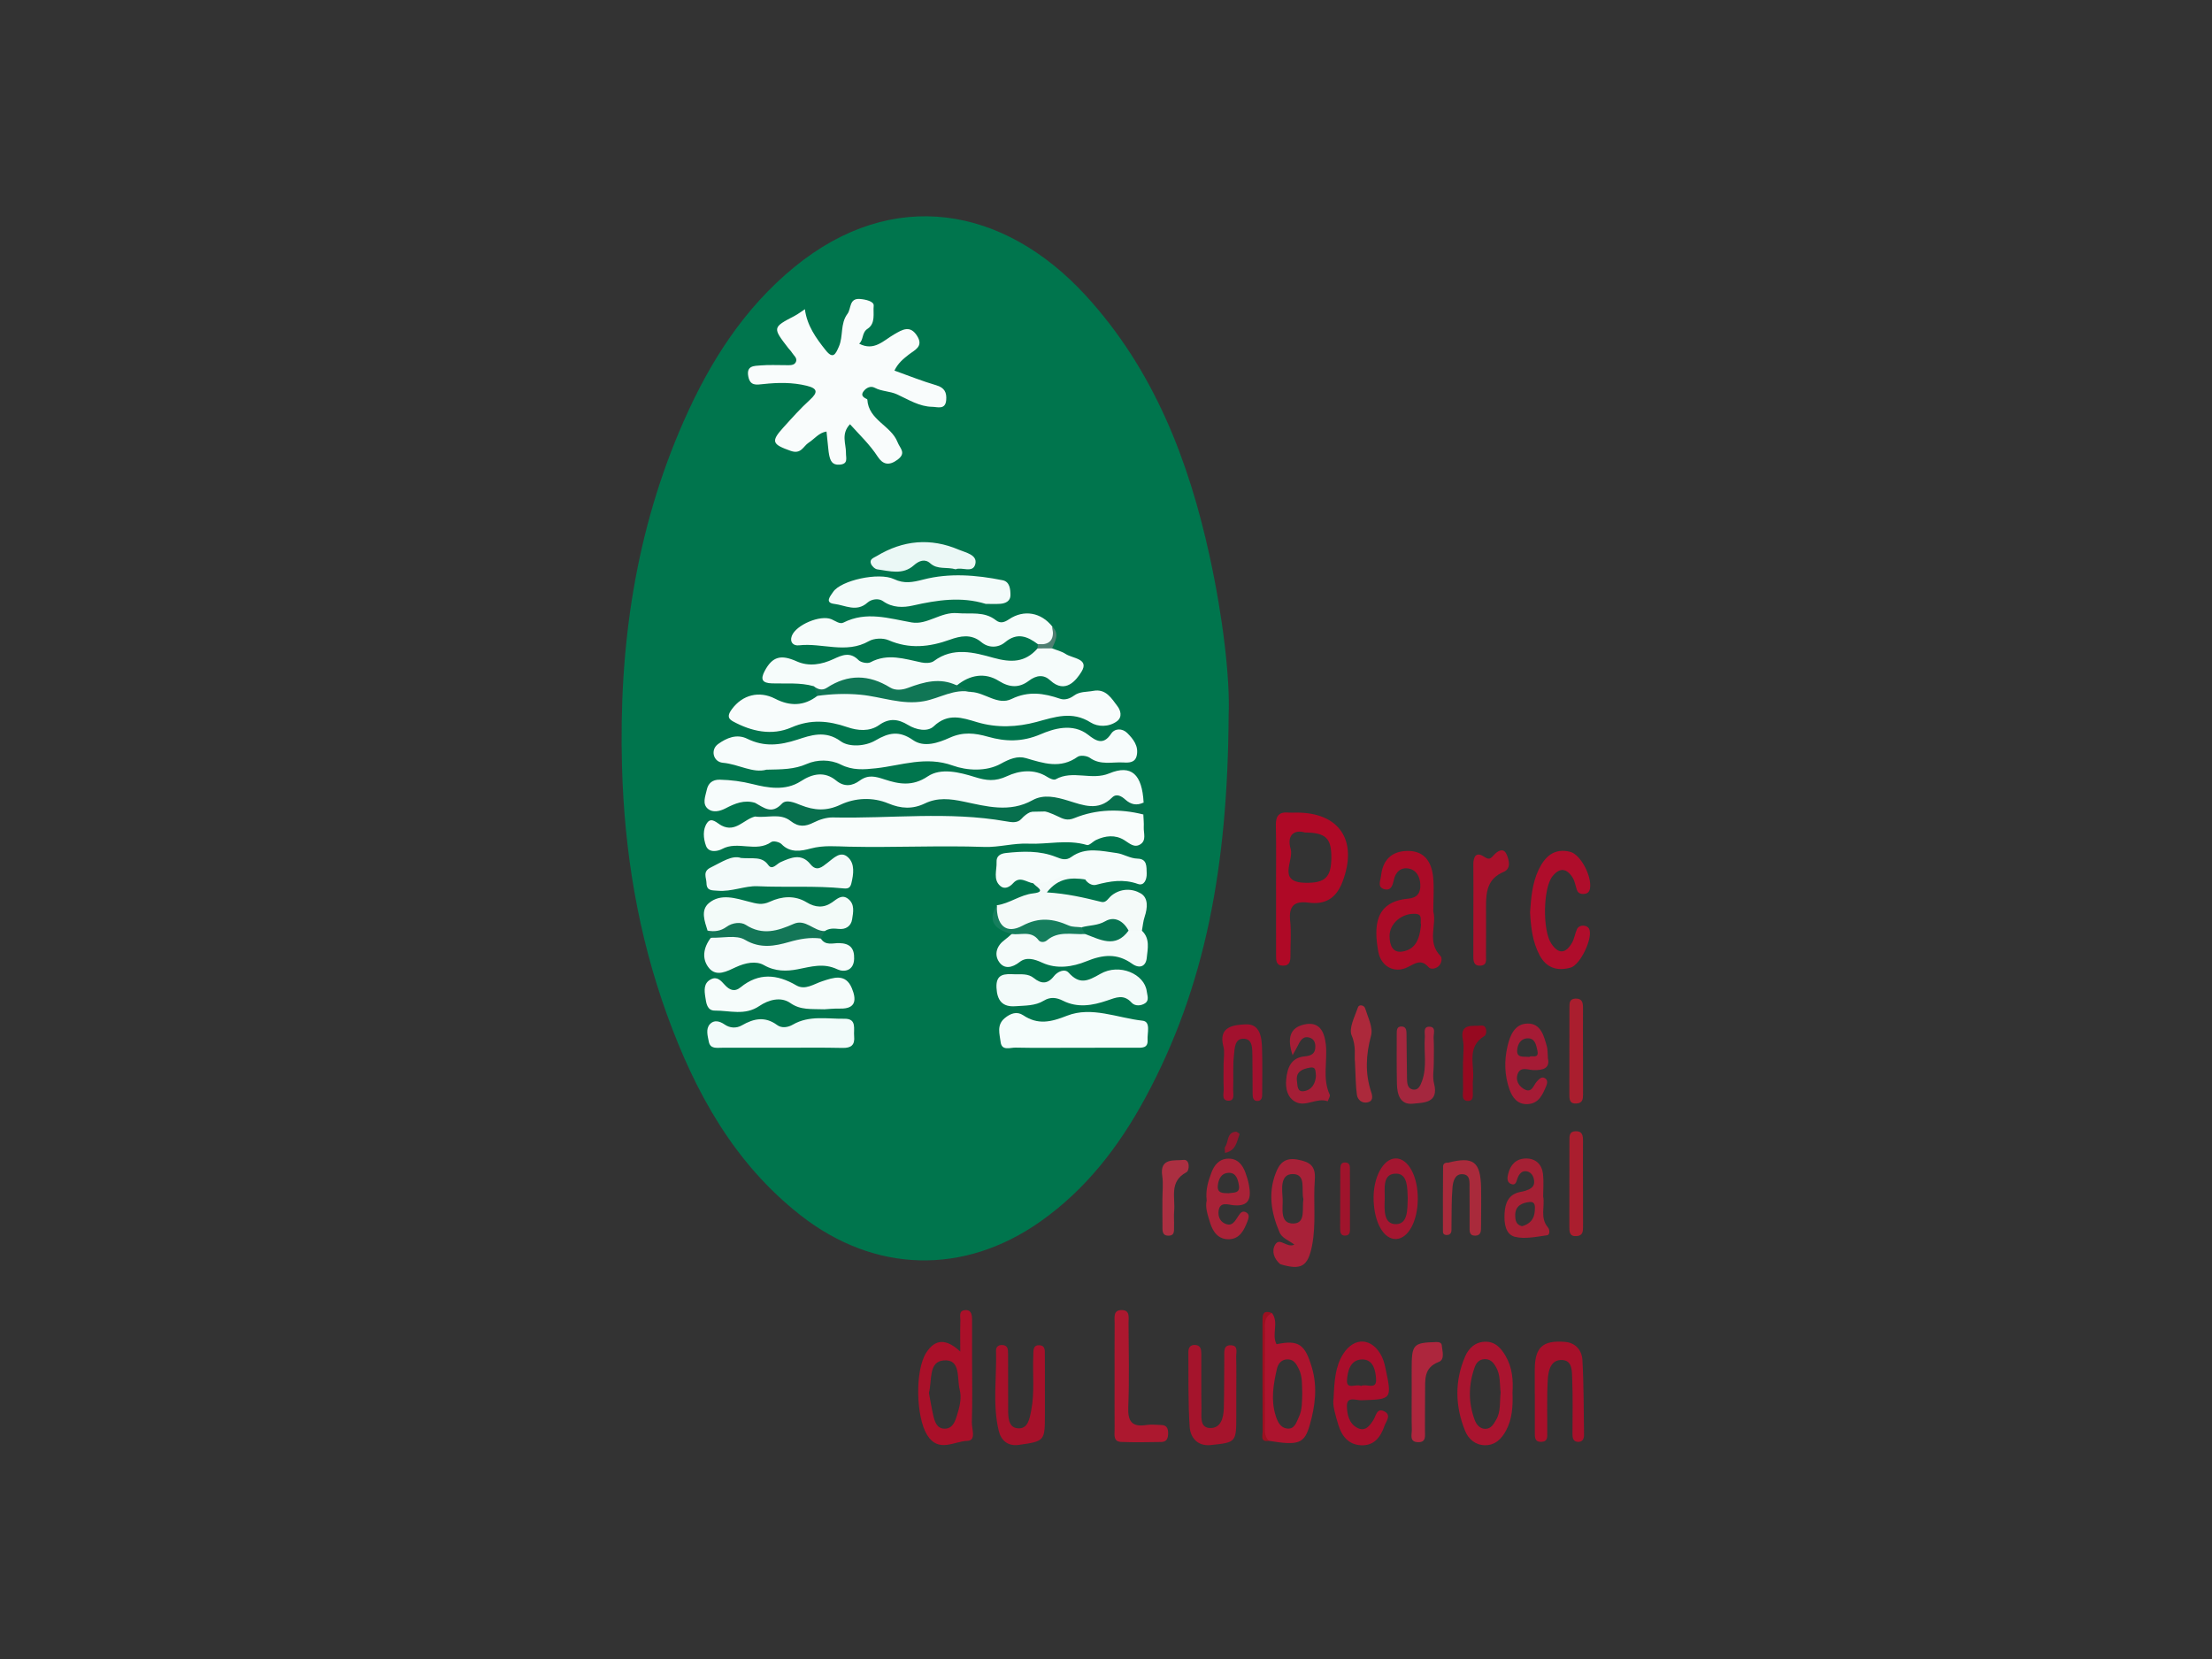 <?xml version="1.0" encoding="utf-8"?>
<!-- Generator: Adobe Illustrator 16.0.0, SVG Export Plug-In . SVG Version: 6.00 Build 0)  -->
<!DOCTYPE svg PUBLIC "-//W3C//DTD SVG 1.1//EN" "http://www.w3.org/Graphics/SVG/1.1/DTD/svg11.dtd">
<svg version="1.1" id="Calque_1" xmlns="http://www.w3.org/2000/svg" xmlns:xlink="http://www.w3.org/1999/xlink" x="0px" y="0px"
	 width="200px" height="150px" viewBox="0 0 200 150" enable-background="new 0 0 200 150" xml:space="preserve">
<rect x="0" y="0" width="200" height="150" fill="#333333" stroke="none"/>
<g id="uwDhfc_1_">
	<g id="_x34_EA6iL_1_">
		<g>
			<path fill-rule="evenodd" clip-rule="evenodd" fill="#00754D" d="M111.088,64.668c-0.078,13.62-2.084,24.518-7.539,34.605
				c-2.363,4.366-5.341,8.242-9.444,11.145c-6.949,4.914-15.048,4.705-21.748-0.558c-5.992-4.706-9.506-11.1-12.038-18.083
				c-2.63-7.253-3.87-14.764-4.08-22.497c-0.295-10.846,1.204-21.328,5.62-31.291c2.346-5.296,5.405-10.111,9.964-13.843
				c8.888-7.276,18.921-5.521,26.353,2.581c6.138,6.694,9.307,14.892,11.208,23.622C110.572,55.805,111.223,61.334,111.088,64.668z"
				/>
			<path fill-rule="evenodd" clip-rule="evenodd" fill="#AF0D2B" d="M138.342,82.485c0.091-1.279,0.188-2.6,0.764-3.828
				c0.574-1.217,1.429-2.002,2.862-1.639c0.971,0.246,1.985,2.264,1.792,3.315c-0.062,0.334-0.237,0.469-0.544,0.492
				c-0.302,0.024-0.541-0.072-0.647-0.38c-0.124-0.365-0.178-0.773-0.377-1.092c-0.534-0.855-1.176-0.947-1.832-0.11
				c-0.849,1.087-0.896,4.881-0.1,6.07c0.664,0.993,1.304,0.908,1.869-0.06c0.218-0.372,0.27-0.839,0.452-1.235
				c0.124-0.27,0.416-0.367,0.704-0.31c0.209,0.04,0.381,0.151,0.444,0.412c0.216,0.877-0.872,3.137-1.726,3.371
				c-1.18,0.324-2.176,0.051-2.799-1.124C138.566,85.164,138.417,83.858,138.342,82.485z"/>
			<path fill-rule="evenodd" clip-rule="evenodd" fill="#A5142C" d="M111.779,125.995c0,0.661,0,1.323,0,1.984
				c0.001,2.422,0.004,2.44-2.322,2.678c-1.184,0.121-1.83-0.68-1.894-1.654c-0.147-2.248-0.095-4.51-0.114-6.767
				c-0.004-0.373,0.163-0.641,0.579-0.631c0.539,0.009,0.588,0.412,0.589,0.81c0.008,1.653-0.014,3.307,0.013,4.959
				c0.013,0.684-0.182,1.7,0.762,1.743c0.995,0.043,1.236-0.933,1.261-1.789c0.043-1.543,0.021-3.085,0.042-4.628
				c0.006-0.472-0.108-1.124,0.645-1.066c0.647,0.05,0.417,0.668,0.429,1.056C111.8,123.789,111.779,124.895,111.779,125.995z"/>
			<path fill-rule="evenodd" clip-rule="evenodd" fill="#A7102A" d="M138.767,126.004c0-0.714,0-1.429,0-2.146
				c0.003-2.031,0.701-2.696,2.734-2.53c0.982,0.079,1.527,0.787,1.574,1.641c0.128,2.251,0.109,4.509,0.147,6.764
				c0.007,0.382-0.159,0.662-0.567,0.634c-0.421-0.029-0.478-0.361-0.478-0.72c0.005-1.652,0.041-3.306-0.024-4.955
				c-0.025-0.668,0.037-1.662-0.875-1.724c-1.059-0.073-1.286,0.943-1.333,1.753c-0.094,1.591-0.038,3.19-0.051,4.786
				c-0.003,0.37,0.075,0.821-0.494,0.857c-0.674,0.042-0.627-0.445-0.627-0.892c0-1.156,0-2.312,0-3.469
				C138.771,126.004,138.77,126.004,138.767,126.004z"/>
			<path fill-rule="evenodd" clip-rule="evenodd" fill="#A6112A" d="M94.476,126.019c0,0.607,0,1.212,0,1.819
				c-0.001,2.454,0.001,2.469-2.362,2.804c-0.984,0.138-1.605-0.393-1.819-1.299c-0.564-2.389-0.167-4.822-0.238-7.235
				c-0.009-0.311,0.205-0.502,0.528-0.499c0.56,0.002,0.561,0.419,0.561,0.813c0.007,1.654,0.009,3.307,0.007,4.961
				c-0.002,0.734,0.006,1.664,0.835,1.755c0.956,0.107,1.098-0.842,1.252-1.621c0.322-1.641,0.109-3.296,0.187-4.944
				c0.019-0.417-0.076-0.991,0.589-0.939c0.519,0.039,0.453,0.54,0.456,0.912C94.482,123.703,94.476,124.86,94.476,126.019z"/>
			<path fill-rule="evenodd" clip-rule="evenodd" fill="#AC182F" d="M100.775,124.45c0.002-1.596-0.01-3.195,0.006-4.791
				c0.006-0.517-0.172-1.244,0.686-1.207c0.719,0.029,0.57,0.691,0.571,1.156c0.013,2.532,0.077,5.069-0.024,7.598
				c-0.053,1.308,0.324,1.842,1.647,1.636c0.431-0.067,0.88-0.012,1.32-0.001c0.493,0.009,0.642,0.292,0.638,0.752
				c-0.004,0.446-0.122,0.777-0.616,0.786c-1.211,0.018-2.423,0.042-3.632-0.005c-0.743-0.031-0.588-0.664-0.593-1.132
				C100.768,127.645,100.775,126.047,100.775,124.45z"/>
			<path fill-rule="evenodd" clip-rule="evenodd" fill="#AA112B" d="M133.217,82.303c0-1.378,0.015-2.756-0.004-4.133
				c-0.009-0.703,0.254-1.178,0.94-0.729c0.447,0.293,0.572,0.257,0.884-0.097c0.327-0.37,0.88-0.768,1.181-0.099
				c0.206,0.459,0.458,1.287-0.264,1.588c-1.469,0.612-1.596,1.811-1.593,3.121c0.002,1.489,0.01,2.977-0.003,4.465
				c-0.001,0.361,0.108,0.837-0.465,0.887c-0.643,0.059-0.681-0.396-0.68-0.869C133.217,85.06,133.216,83.682,133.217,82.303z"/>
			<path fill-rule="evenodd" clip-rule="evenodd" fill="#AD263D" d="M127.64,125.98c-0.002-0.716,0-1.43-0.002-2.144
				c-0.002-2.298,0.117-2.43,2.221-2.493c0.247-0.008,0.477,0.056,0.499,0.292c0.05,0.529,0.303,1.286-0.273,1.506
				c-1.401,0.535-1.212,1.658-1.234,2.73c-0.022,1.152,0,2.308-0.013,3.461c-0.006,0.469,0.146,1.092-0.634,1.064
				c-0.8-0.027-0.543-0.685-0.553-1.122C127.621,128.177,127.641,127.078,127.64,125.98z"/>
			<path fill-rule="evenodd" clip-rule="evenodd" fill="#A4273E" d="M129.637,96.141c0,0.607-0.125,1.246,0.022,1.814
				c0.469,1.811-0.969,1.736-1.918,1.837c-1.148,0.121-1.418-0.846-1.437-1.797c-0.03-1.487-0.02-2.979-0.017-4.466
				c0.001-0.321-0.03-0.734,0.443-0.719c0.448,0.016,0.438,0.417,0.441,0.744c0.019,1.324,0.021,2.647,0.045,3.971
				c0.008,0.388,0.037,0.858,0.47,0.971c0.567,0.145,0.754-0.382,0.895-0.774c0.462-1.282,0.145-2.626,0.247-3.938
				c0.027-0.349-0.166-0.921,0.345-0.95c0.714-0.041,0.431,0.618,0.45,0.991C129.667,94.596,129.639,95.37,129.637,96.141z"/>
			<path fill-rule="evenodd" clip-rule="evenodd" fill="#AA1E2E" d="M143.129,107.132c0.001,1.27,0,2.541,0.003,3.812
				c0.001,0.41-0.035,0.779-0.569,0.819c-0.67,0.054-0.668-0.395-0.668-0.861c0.005-2.596,0.004-5.194,0.008-7.792
				c0-0.389-0.023-0.804,0.537-0.828c0.628-0.027,0.693,0.382,0.689,0.871C143.119,104.479,143.125,105.806,143.129,107.132z"/>
			<path fill-rule="evenodd" clip-rule="evenodd" fill="#AA1E2E" d="M143.129,95.138c0.001,1.272,0,2.544,0.003,3.814
				c0.001,0.412-0.035,0.777-0.569,0.82c-0.67,0.054-0.668-0.396-0.668-0.861c0.005-2.599,0.004-5.195,0.008-7.791
				c0-0.39-0.023-0.808,0.537-0.832c0.628-0.027,0.693,0.384,0.689,0.872C143.119,92.487,143.125,93.812,143.129,95.138z"/>
			<path fill-rule="evenodd" clip-rule="evenodd" fill="#A2112E" d="M110.637,96.125c0-0.498,0.107-1.023-0.018-1.485
				c-0.505-1.856,0.963-1.972,1.999-2.023c1.291-0.063,1.459,1.123,1.49,2.143c0.045,1.376,0.018,2.755,0.014,4.131
				c0,0.276-0.025,0.605-0.354,0.649c-0.466,0.062-0.509-0.32-0.512-0.654c-0.014-1.156,0-2.312-0.021-3.471
				c-0.011-0.601,0.021-1.418-0.698-1.492c-0.92-0.098-0.897,0.866-0.965,1.451c-0.118,1.034-0.032,2.09-0.075,3.135
				c-0.016,0.386,0.197,1.055-0.468,1.009c-0.613-0.04-0.368-0.688-0.386-1.08c-0.037-0.77-0.011-1.543-0.011-2.312
				C110.635,96.125,110.636,96.125,110.637,96.125z"/>
			<path fill-rule="evenodd" clip-rule="evenodd" fill="#AC293B" d="M122.51,96.016c-0.073-0.458,0.136-1.392-0.297-2.389
				c-0.283-0.654,0.281-1.712,0.569-2.553c0.097-0.289,0.562-0.188,0.646,0.088c0.248,0.814,0.734,1.741,0.538,2.468
				c-0.469,1.748-0.554,3.41,0.014,5.12c0.126,0.374,0.183,0.816-0.334,0.922c-0.51,0.104-0.896-0.231-0.962-0.693
				C122.572,98.162,122.577,97.332,122.51,96.016z"/>
			<path fill-rule="evenodd" clip-rule="evenodd" fill="#A92A3B" d="M130.936,105.124c2.294-0.581,2.932-0.098,2.979,2.3
				c0.021,1.152,0,2.304-0.005,3.456c-0.001,0.387,0.022,0.834-0.525,0.844c-0.572,0.009-0.509-0.455-0.51-0.831
				c-0.005-1.153,0.011-2.305-0.005-3.457c-0.006-0.53,0.104-1.25-0.665-1.27c-0.685-0.019-0.835,0.71-0.878,1.21
				c-0.103,1.198-0.066,2.409-0.091,3.613c-0.004,0.263,0.051,0.56-0.3,0.669C130.311,109.481,130.565,107.303,130.936,105.124z"/>
			<path fill-rule="evenodd" clip-rule="evenodd" fill="#AB2F41" d="M105.1,108.463c0-0.716,0.089-1.447-0.016-2.146
				c-0.256-1.692,1.168-1.342,1.921-1.443c0.6-0.08,0.56,0.962,0.265,1.118c-1.584,0.845-0.988,2.287-1.109,3.529
				c-0.041,0.437,0.01,0.881-0.01,1.322c-0.016,0.359,0.106,0.857-0.463,0.88c-0.67,0.027-0.574-0.524-0.582-0.946
				C105.093,110.005,105.102,109.234,105.1,108.463z"/>
			<path fill-rule="evenodd" clip-rule="evenodd" fill="#960920" d="M132.286,95.982c0-0.659,0.106-1.341-0.02-1.979
				c-0.308-1.546,0.957-1.183,1.627-1.275c0.604-0.082,0.562,0.796,0.335,0.933c-1.688,1.029-0.868,2.656-1.052,4.034
				c-0.037,0.271,0.013,0.553-0.008,0.827c-0.034,0.404,0.156,1.052-0.472,1.021c-0.603-0.03-0.398-0.675-0.411-1.083
				c-0.022-0.825-0.006-1.651-0.006-2.479C132.282,95.982,132.285,95.982,132.286,95.982z"/>
			<path fill-rule="evenodd" clip-rule="evenodd" fill="#9A1020" d="M115.011,118.724c-0.519,0.801-0.301,1.698-0.307,2.553
				c-0.018,2.997,0.003,5.997,0.01,8.993c-0.774,0.135-0.552-0.452-0.553-0.812c-0.015-3.294-0.01-6.591-0.011-9.887
				C114.15,118.994,114.103,118.374,115.011,118.724z"/>
			<path fill-rule="evenodd" clip-rule="evenodd" fill="#A92A3B" d="M130.936,105.124c0.153,0.276,0.51,0.65,0.429,0.812
				c-0.907,1.861-0.258,3.821-0.429,5.722c-0.238,0.034-0.468-0.023-0.47-0.291c-0.012-1.972-0.006-3.942,0.012-5.912
				C130.479,105.209,130.683,105.097,130.936,105.124z"/>
			<path fill-rule="evenodd" clip-rule="evenodd" fill="#9F142C" d="M122.058,108.491c0,0.825,0.006,1.646-0.002,2.468
				c-0.004,0.317,0.065,0.722-0.398,0.76c-0.447,0.035-0.491-0.306-0.489-0.664c0.007-1.754,0.003-3.51,0.014-5.263
				c0.002-0.321,0.002-0.722,0.477-0.685c0.465,0.035,0.386,0.449,0.392,0.755C122.065,106.738,122.055,107.615,122.058,108.491z"/>
			<path fill-rule="evenodd" clip-rule="evenodd" fill="#91182D" d="M110.76,104.239c0-0.252-0.062-0.442,0.009-0.543
				c0.327-0.457,0.136-1.293,0.966-1.373c0.112-0.011,0.356,0.196,0.345,0.224C111.821,103.198,111.779,104.031,110.76,104.239z"/>
			<path fill-rule="evenodd" clip-rule="evenodd" fill="#F9FCFC" d="M76.852,38.356c-0.833,0.885-0.352,1.766-0.363,2.589
				c-0.006,0.485,0.229,1.009-0.58,1.068c-0.687,0.051-0.837-0.38-0.944-0.894c-0.033-0.161-0.05-0.327-0.068-0.492
				c-0.056-0.537-0.111-1.074-0.167-1.611c-0.69,0.105-1.086,0.672-1.623,1.016c-0.48,0.309-0.667,1.07-1.616,0.734
				c-1.658-0.586-1.824-0.836-0.669-2.107c0.776-0.856,1.546-1.726,2.399-2.501c0.756-0.688,0.712-1.039-0.289-1.282
				c-1.296-0.317-2.604-0.292-3.907-0.151c-0.662,0.071-1.201,0.176-1.368-0.693c-0.19-0.992,0.548-0.945,1.112-0.993
				c0.765-0.066,1.54-0.019,2.311-0.023c0.329-0.003,0.73,0.05,0.885-0.295c0.155-0.346-0.208-0.583-0.37-0.854
				c-0.084-0.14-0.211-0.254-0.313-0.385c-1.446-1.87-1.442-1.875,0.574-2.927c0.323-0.169,0.613-0.398,0.92-0.599
				c0.186,1.464,0.998,2.609,1.886,3.718c0.667,0.831,0.887,0.348,1.184-0.329c0.419-0.953,0.106-2.07,0.781-2.972
				c0.355-0.474,0.128-1.419,1.129-1.341c0.505,0.039,1.279,0.212,1.241,0.604c-0.068,0.694,0.195,1.603-0.555,2.091
				c-0.537,0.349-0.342,0.987-0.761,1.345c1.353,0.709,2.2-0.282,3.155-0.835c0.749-0.433,1.457-0.883,2.097,0.15
				c0.596,0.961-0.26,1.273-0.776,1.681c-0.48,0.38-0.946,0.746-1.287,1.438c1.271,0.454,2.513,0.956,3.791,1.329
				c0.751,0.22,0.948,0.66,0.891,1.339c-0.073,0.905-0.794,0.613-1.264,0.607c-1.164-0.015-2.163-0.661-3.17-1.121
				c-0.671-0.307-1.392-0.26-2.032-0.602c-0.359-0.192-0.767-0.01-1.017,0.337c-0.369,0.514,0.349,0.649,0.352,0.728
				c0.104,1.864,2.136,2.335,2.728,3.844c0.231,0.592,0.827,0.983-0.001,1.599c-0.769,0.57-1.328,0.432-1.791-0.281
				C78.645,40.19,77.715,39.316,76.852,38.356z"/>
			<path fill-rule="evenodd" clip-rule="evenodd" fill="#F9FDFC" d="M103.375,73.641c0.016,0.384,0.059,0.769,0.039,1.151
				c-0.023,0.53,0.255,1.178-0.296,1.54c-0.558,0.365-0.993-0.08-1.474-0.377c-0.809-0.498-1.694-0.404-2.537-0.01
				c-0.292,0.138-0.619,0.52-0.832,0.456c-1.78-0.524-3.564-0.043-5.274-0.121c-1.384-0.062-2.656,0.342-4.003,0.296
				c-4.081-0.141-8.171,0.068-12.254-0.023c-1.169-0.025-2.27-0.145-3.441,0.167c-0.838,0.224-1.845,0.432-2.643-0.399
				c-0.186-0.194-0.739-0.32-0.921-0.19c-1.381,0.977-3.032-0.141-4.454,0.633c-0.395,0.214-1.21,0.369-1.452-0.291
				c-0.241-0.655-0.316-1.494,0.109-2.082c0.396-0.546,0.89,0.042,1.298,0.252c1.27,0.657,2.014-0.572,3.03-0.816
				c1.044-0.64,2.119-0.476,3.178-0.081c0.578,0.216,1.135,0.464,1.752,0.226c1.803-0.697,3.688-0.616,5.56-0.572
				c4.022,0.098,8.07,0.2,12.062,0.057c2.313-0.084,4.681-0.053,7.014-0.252c1.209-0.103,2.391-0.43,3.604-0.435
				C102.188,72.765,103.045,72.659,103.375,73.641z"/>
			<path fill-rule="evenodd" clip-rule="evenodd" fill="#F7FCFC" d="M69.298,69.592c-1.22,0.345-2.522-0.5-3.937-0.625
				c-0.879-0.076-1.152-1.181-0.429-1.697c0.761-0.545,1.672-0.947,2.636-0.473c1.52,0.748,2.93,0.597,4.544,0.072
				c1.15-0.373,2.504-0.877,3.904,0.155c0.73,0.538,2.19,0.477,3.134-0.076c1.208-0.708,2.144-0.91,3.404-0.031
				c0.994,0.693,2.277,0.253,3.32-0.217c1.197-0.538,2.236-0.435,3.483-0.081c1.514,0.429,3.035,0.495,4.727-0.229
				c1.123-0.479,2.884-1.068,4.311,0.054c0.672,0.527,1.36,0.979,2.062-0.095c0.335-0.514,1.018-0.516,1.466-0.07
				c0.541,0.54,1.045,1.173,0.855,2.035c-0.14,0.644-0.689,0.657-1.187,0.626c-1.022-0.062-2.086,0.271-3.05-0.42
				c-0.268-0.191-0.871-0.261-1.108-0.091c-1.558,1.111-3.077,0.586-4.67,0.118c-0.76-0.223-1.479,0.067-2.279,0.509
				c-1.3,0.721-3.059,0.624-4.338,0.162c-2.438-0.877-4.637-0.01-6.926,0.244c-1.11,0.121-2.126,0.207-3.206-0.336
				c-0.94-0.473-2.139-0.463-3.068-0.054C71.815,69.571,70.703,69.563,69.298,69.592z"/>
			<path fill-rule="evenodd" clip-rule="evenodd" fill="#F7FCFC" d="M68.268,72.588c-0.981-0.297-1.829,0.063-2.677,0.504
				c-0.505,0.263-1.134,0.408-1.578,0.044c-0.55-0.454-0.232-1.144-0.111-1.717c0.126-0.594,0.506-0.938,1.179-0.923
				c1.016,0.025,1.969,0.147,2.987,0.402c1.301,0.326,2.944,0.646,4.343-0.266c1.037-0.676,2.144-0.922,3.193-0.057
				c0.739,0.609,1.469,0.483,2.113,0.014c0.788-0.576,1.425-0.391,2.282-0.111c1.254,0.409,2.49,0.658,3.885-0.281
				c1.183-0.797,2.865-0.377,4.256,0.058c1.037,0.322,1.827,0.431,2.926-0.083c1.039-0.487,2.428-0.697,3.625,0.075
				c0.217,0.14,0.593,0.308,0.757,0.214c1.541-0.869,3.243,0.134,4.851-0.537c1.994-0.83,2.968,0.091,3.102,2.638
				c-0.12,0.186-0.282,0.473-0.471,0.41c-2.383-0.785-4.795,0.957-7.227-0.156c-0.824-0.379-1.888-0.099-2.883,0.216
				c-1.856,0.588-3.81,0.52-5.691-0.019c-1.103-0.315-2.149-0.367-3.233,0.016c-1.177,0.416-2.397,0.484-3.564,0.043
				c-1.325-0.5-2.604-0.351-3.876,0.074c-1.444,0.483-2.872,0.751-4.347,0.154c-0.602-0.244-1.185-0.078-1.771,0.11
				C69.435,73.703,68.718,73.467,68.268,72.588z"/>
			<path fill-rule="evenodd" clip-rule="evenodd" fill="#F8FCFC" d="M87.821,62.567c1.25,0.056,2.397,1.237,3.642,0.631
				c1.521-0.741,2.912-0.524,4.381-0.022c0.437,0.15,0.896-0.013,1.255-0.278c0.533-0.395,1.157-0.318,1.743-0.431
				c1.153-0.223,1.662,0.683,2.201,1.393c0.265,0.347,0.467,0.967-0.05,1.351c-0.745,0.55-1.743,0.515-2.371,0.117
				c-1.686-1.069-3.239-0.499-4.893-0.055c-1.769,0.475-3.584,0.558-5.375,0.026c-1.358-0.403-2.629-0.863-3.929,0.371
				c-0.554,0.525-1.572,0.338-2.337-0.13c-0.868-0.531-1.687-0.636-2.603,0.017c-0.866,0.616-1.95,0.505-2.867,0.191
				c-1.72-0.588-3.3-0.739-5.063,0.025c-1.768,0.767-3.621,0.366-5.307-0.562c-0.534-0.294-0.387-0.662-0.077-1.087
				c0.953-1.299,2.469-1.695,3.913-0.949c1.333,0.688,2.604,0.679,3.818-0.257c1.763-1.43,3.74-0.732,5.515-0.272
				c1.745,0.452,3.386,0.327,5.021-0.042C85.603,62.34,86.69,62.332,87.821,62.567z"/>
			<path fill-rule="evenodd" clip-rule="evenodd" fill="#F6FCFB" d="M73.568,62.042c-1.238-0.35-2.51-0.212-3.768-0.254
				c-0.858-0.028-1.08-0.335-0.656-1.128c0.701-1.309,1.468-1.5,2.889-0.864c1.103,0.492,2.252,0.296,3.336-0.209
				c0.767-0.357,1.492-0.679,2.254,0.096c0.217,0.221,0.815,0.338,1.076,0.2c1.565-0.841,3.078-0.305,4.619,0.014
				c0.355,0.074,0.856,0.069,1.12-0.127c1.738-1.301,3.64-0.778,5.377-0.295c1.607,0.447,2.868,0.438,3.993-0.844
				c0.437-0.344,0.875-0.397,1.316-0.009c0.409,0.164,0.859,0.264,1.219,0.502c0.636,0.424,2.177,0.418,1.438,1.617
				c-0.451,0.727-1.441,2.057-2.828,0.772c-0.584-0.542-1.237-0.48-1.931,0.043c-0.847,0.64-1.701,0.644-2.712,0.011
				c-1.258-0.789-2.616-0.553-3.795,0.407c-2.444-0.097-4.83,1.536-7.375-0.011c-1.1-0.668-2.575-0.315-3.814,0.254
				C74.688,62.51,74.093,62.72,73.568,62.042z"/>
			<path fill-rule="evenodd" clip-rule="evenodd" fill="#F6FCFB" d="M93.838,58.242c-0.949-0.707-1.86-1.092-2.968-0.168
				c-0.616,0.514-1.492,0.533-2.144-0.017c-0.921-0.776-1.931-0.543-2.823-0.224c-1.877,0.673-3.672,0.869-5.565,0.05
				c-0.496-0.215-1.304-0.182-1.772,0.084c-2.07,1.182-4.23,0.136-6.328,0.381c-0.502,0.059-0.86-0.279-0.645-0.853
				c0.371-0.99,2.583-1.934,3.591-1.503c0.357,0.154,0.747,0.467,1.074,0.301c2.074-1.05,4.094-0.379,6.172-0.015
				c1.407,0.247,2.623-0.973,4.132-0.839c1.195,0.105,2.426-0.196,3.485,0.641c0.409,0.323,0.779,0.186,1.197-0.094
				c1.346-0.899,2.904-0.609,3.909,0.673C95.319,58.324,95.255,58.402,93.838,58.242z"/>
			<path fill-rule="evenodd" clip-rule="evenodd" fill="#076F4D" d="M68.268,72.588c0.788,0.423,1.494,1.082,2.423,0.082
				c0.398-0.429,1.153-0.096,1.72,0.129c1.204,0.474,2.294,0.567,3.588-0.043c1.317-0.62,2.907-0.704,4.322-0.112
				c1.15,0.479,2.19,0.534,3.306-0.001c1.141-0.549,2.267-0.427,3.516-0.164c2.04,0.427,4.142,1.027,6.22-0.132
				c1.002-0.56,2.145-0.282,3.203,0.041c1.37,0.42,2.72,0.988,3.984-0.278c0.401-0.402,0.868-0.112,1.186,0.176
				c0.521,0.471,1.047,0.571,1.666,0.276c-0.009,0.359-0.018,0.72-0.027,1.079c-2.111-0.53-4.226-0.49-6.235,0.328
				c-0.651,0.266-1.027,0.068-1.506-0.161c-1.136-0.541-2.241-0.931-3.28,0.23c-0.365,0.409-0.909,0.306-1.405,0.22
				c-5.189-0.917-10.418-0.231-15.625-0.348c-0.581-0.015-1.215,0.186-1.742,0.451c-0.77,0.39-1.376,0.438-2.105-0.135
				c-0.948-0.747-2.136-0.239-3.205-0.401C68.269,73.412,68.269,73,68.268,72.588z"/>
			<path fill-rule="evenodd" clip-rule="evenodd" fill="#F4FAF9" d="M90.127,81.851c1.159-0.161,2.094-0.939,3.296-1.077
				c1.266-0.145,0.224-0.594,0.004-0.909c0.936-0.698,2.018-1.022,3.152-1.096c0.588-0.039,1.349-0.171,1.532,0.742
				c-1.216-0.162-2.388-0.182-3.459,1.176c1.823,0.109,3.375,0.475,4.926,0.86c0.444,0.112,0.634-0.351,0.929-0.582
				c0.826-0.652,1.844-0.649,2.632-0.19c0.704,0.41,0.62,1.322,0.356,2.114c-0.135,0.404-0.168,0.842-0.247,1.264
				c-0.288,0.269-0.628,0.334-1.004,0.264c-1.516-1.242-3.114-0.034-4.67-0.152c-1.75-0.32-3.417-0.693-5.285-0.179
				C90.479,84.584,89.885,83.758,90.127,81.851z"/>
			<path fill-rule="evenodd" clip-rule="evenodd" fill="#F5FDFC" d="M97.112,94.735c-1.764,0.001-3.529,0.025-5.293-0.014
				c-0.484-0.009-1.246,0.322-1.346-0.507c-0.088-0.723-0.382-1.538,0.373-2.16c0.521-0.429,1.095-0.64,1.666-0.26
				c1.346,0.895,2.499,0.621,3.976,0.039c2.208-0.865,4.544,0.204,6.817,0.454c0.771,0.083,0.414,1.12,0.455,1.741
				c0.05,0.769-0.525,0.702-1.021,0.702C100.861,94.733,98.987,94.733,97.112,94.735z"/>
			<path fill-rule="evenodd" clip-rule="evenodd" fill="#F3FBFA" d="M89.124,54.601c-2.213-0.682-4.385-0.348-6.594,0.15
				c-0.858,0.194-1.834,0.217-2.696-0.4c-0.385-0.276-1.034-0.195-1.407,0.141c-0.989,0.887-2.022,0.224-2.995,0.111
				c-0.902-0.105-0.344-0.724-0.104-1.084c0.699-1.043,4.131-1.809,5.507-1.157c0.921,0.437,1.681,0.287,2.639,0.039
				c2.363-0.613,4.797-0.417,7.179,0.062c0.651,0.131,0.71,0.82,0.708,1.36c-0.002,0.518-0.437,0.738-0.915,0.771
				C90.008,54.625,89.565,54.601,89.124,54.601z"/>
			<path fill-rule="evenodd" clip-rule="evenodd" fill="#F6FCFB" d="M98.112,79.511c-0.863-0.578-1.826-0.513-2.633-0.069
				c-0.687,0.378-1.348,0.382-2.051,0.423c-0.607-0.083-1.216-0.694-1.824-0.011c-0.331,0.371-0.784,0.577-1.156,0.257
				c-0.682-0.585-0.307-1.438-0.342-2.174c-0.026-0.513,0.309-0.752,0.833-0.81c1.54-0.168,3.067-0.229,4.541,0.354
				c0.473,0.188,0.896,0.358,1.386,0.001c1.287-0.934,2.745-0.531,4.114-0.35c0.605,0.08,1.185,0.485,1.87,0.502
				c0.883,0.02,0.807,0.719,0.83,1.326c0.02,0.571-0.238,1.163-0.795,0.964c-1.311-0.47-2.523-0.256-3.789,0.08
				C98.752,80.095,98.347,79.866,98.112,79.511z"/>
			<path fill-rule="evenodd" clip-rule="evenodd" fill="#F3FBFA" d="M91.738,88.089c0.596,0.016,1.211-0.082,1.739,0.344
				c0.656,0.527,1.237,0.577,1.825-0.183c0.295-0.38,0.951-0.711,1.319-0.306c0.987,1.091,1.707,0.778,2.868,0.11
				c1.736-0.997,3.994,0.025,4.193,1.568c0.048,0.377,0.242,0.815-0.131,1.076c-0.378,0.262-0.934,0.29-1.234-0.041
				c-0.725-0.799-1.41-0.465-2.222-0.19c-1.306,0.445-2.66,0.685-3.989,0.013c-0.576-0.289-1.132-0.371-1.726-0.006
				c-0.781,0.479-1.684,0.438-2.556,0.503c-1.199,0.092-1.668-0.521-1.727-1.671C90.034,88.007,90.866,88.055,91.738,88.089z"/>
			<path fill-rule="evenodd" clip-rule="evenodd" fill="#F3FAFA" d="M67.004,77.576c1.105,0.091,1.88-0.178,2.464,0.64
				c0.356,0.496,0.747-0.107,1.12-0.271c0.916-0.402,1.864-0.826,2.679,0.184c0.584,0.727,1.063,0.249,1.542-0.111
				c0.568-0.427,1.193-1.129,1.865-0.505c0.633,0.584,0.505,1.519,0.304,2.347c-0.09,0.369-0.251,0.512-0.69,0.467
				c-2.594-0.259-5.204-0.079-7.807-0.198c-1.106-0.051-2.328,0.514-3.571,0.408c-0.53-0.044-1.018,0.034-1.032-0.688
				c-0.009-0.501-0.379-1.047,0.383-1.414C65.258,77.953,66.178,77.289,67.004,77.576z"/>
			<path fill-rule="evenodd" clip-rule="evenodd" fill="#F3FBF9" d="M63.974,84.143c-0.263-0.847-0.646-1.828,0.109-2.479
				c1.072-0.922,2.484-0.434,3.616-0.141c0.735,0.189,1.194,0.338,1.924-0.001c1.053-0.487,2.238-0.592,3.303,0.058
				c0.801,0.489,1.56,0.53,2.308,0.008c0.465-0.324,0.895-0.758,1.459-0.311c0.615,0.486,0.449,1.214,0.352,1.846
				c-0.096,0.628-0.596,0.937-1.215,0.865c-0.458-0.052-0.872-0.061-1.265,0.2c-0.24,0.139-0.494,0.235-0.779,0.2
				c-0.219-0.027-0.434-0.183-0.631-0.163c-2.49,0.249-4.983,0.047-7.474,0.073C65.09,84.305,64.512,84.594,63.974,84.143z"/>
			<path fill-rule="evenodd" clip-rule="evenodd" fill="#F5FBFB" d="M74.217,84.857c0.414,0.673,1.088,0.404,1.652,0.415
				c0.984,0.019,1.392,0.462,1.358,1.432c-0.04,1.104-0.94,1.211-1.511,0.94c-1.269-0.603-2.377-0.238-3.611-0.003
				c-0.966,0.186-2.008,0.209-3.027-0.374c-0.727-0.417-1.701-0.209-2.543,0.18c-0.791,0.365-1.746,0.906-2.428,0.082
				c-0.68-0.825-0.511-1.862,0.166-2.741c1.078-0.544,2.214-0.596,3.322-0.199c1.403,0.502,2.758,0.47,4.155,0.011
				C72.588,84.325,73.458,84.181,74.217,84.857z"/>
			<path fill-rule="evenodd" clip-rule="evenodd" fill="#F2FBFA" d="M70.568,94.733c-1.762,0-3.522,0.003-5.283,0
				c-0.481-0.002-1.065,0.128-1.198-0.55c-0.102-0.526-0.291-1.147,0.096-1.58c0.36-0.402,0.866-0.297,1.334,0.027
				c0.478,0.332,1.06,0.365,1.561,0.077c1.073-0.617,2.089-0.837,3.189-0.027c0.409,0.304,0.977,0.219,1.422-0.04
				c1.481-0.858,3.097-0.505,4.663-0.529c1.146-0.018,0.812,0.928,0.876,1.585c0.076,0.772-0.253,1.071-1.045,1.053
				C74.312,94.706,72.44,94.735,70.568,94.733z"/>
			<path fill-rule="evenodd" clip-rule="evenodd" fill="#F5FBFA" d="M102.04,84.142c0.403,0.005,0.806,0.008,1.209,0.011
				c0.753,0.71,0.517,1.642,0.434,2.466c-0.076,0.756-0.644,1.005-1.328,0.516c-1.342-0.961-2.635-0.831-4.136-0.216
				c-1.225,0.498-2.664,0.735-3.99,0.121c-0.7-0.325-1.43-0.535-2.025-0.068c-0.698,0.55-1.404,0.671-1.865,0.011
				c-0.475-0.68-0.229-1.476,0.51-2.009c0.219-0.157,0.414-0.349,0.619-0.523c0.312-0.279,0.717-0.36,1.077-0.272
				c1.785,0.427,3.558-0.245,5.335-0.012C99.266,84.361,100.655,84.861,102.04,84.142z"/>
			<path fill-rule="evenodd" clip-rule="evenodd" fill="#F6FCFB" d="M74.54,91.257c-1.212-0.043-2.151,0.085-3.076-0.564
				c-0.875-0.614-1.997-0.283-2.812,0.269c-1.31,0.889-2.677,0.401-4.019,0.412c-0.708,0.007-0.781-0.692-0.861-1.225
				c-0.091-0.6-0.167-1.262,0.506-1.605c0.566-0.29,0.909,0.13,1.253,0.506c0.412,0.449,0.864,0.68,1.433,0.216
				c1.63-1.328,3.284-1.191,5.03-0.175c0.804,0.469,1.58-0.12,2.358-0.374c0.999-0.328,2.105-0.733,2.667,0.63
				c0.403,0.975,0.438,1.885-1.069,1.846C75.401,91.179,74.85,91.241,74.54,91.257z"/>
			<path fill-rule="evenodd" clip-rule="evenodd" fill="#EBF8F6" d="M86.409,51.474c-0.827-0.241-1.635,0.06-2.306-0.547
				c-0.467-0.422-1-0.239-1.476,0.185c-0.998,0.894-2.18,0.52-3.306,0.367c-0.219-0.03-0.498-0.298-0.576-0.519
				c-0.153-0.415,0.267-0.528,0.532-0.688c2.378-1.433,4.857-1.663,7.419-0.568c0.628,0.267,1.672,0.454,1.494,1.269
				C87.991,51.885,86.94,51.223,86.409,51.474z"/>
			<path fill-rule="evenodd" clip-rule="evenodd" fill="#107655" d="M73.568,62.042c0.373,0.286,0.767,0.426,1.2,0.142
				c1.903-1.247,3.79-1.208,5.715-0.02c0.47,0.29,1.095,0.224,1.607,0.033c1.46-0.546,2.907-0.953,4.423-0.224
				c0.437,0.198,0.872,0.396,1.307,0.594c-1.535-0.333-2.84,0.566-4.265,0.829c-2.002,0.37-3.839-0.403-5.756-0.583
				c-1.315-0.124-2.603-0.073-3.897,0.104C73.792,62.626,73.679,62.333,73.568,62.042z"/>
			<path fill-rule="evenodd" clip-rule="evenodd" fill="#137657" d="M74.217,84.857c-0.99-0.129-1.901,0.037-2.887,0.319
				c-1.253,0.357-2.579,0.63-3.974-0.203c-0.785-0.468-2.04-0.149-3.083-0.186c-0.101-0.215-0.201-0.431-0.302-0.646
				c0.621,0.117,1.191,0.047,1.722-0.341c0.534-0.392,1.306-0.456,1.734-0.179c1.52,0.989,2.901,0.543,4.343-0.091
				c1.069-0.468,1.807,0.664,2.792,0.656C74.449,84.412,74.334,84.634,74.217,84.857z"/>
			<path fill-rule="evenodd" clip-rule="evenodd" fill="#157E5D" d="M98.11,84.451c-1.169,0.069-2.409-0.315-3.453,0.575
				c-0.216,0.185-0.586,0.205-0.755-0.02c-0.667-0.895-1.613-0.437-2.436-0.558c-1.372-0.39-2.275-1.02-1.34-2.6
				c-0.027,1.815,0.827,2.647,2.318,1.853c1.529-0.813,2.787-0.633,4.199-0.016c0.339,0.147,0.759,0.11,1.141,0.159
				C97.964,84.01,98.282,84.099,98.11,84.451z"/>
			<path fill-rule="evenodd" clip-rule="evenodd" fill="#507F72" d="M93.838,58.242c1.216,0.117,1.497-0.541,1.315-1.583
				c0.667,0.664,0.255,1.312-0.029,1.962c-0.439,0.002-0.877,0.006-1.316,0.009C93.819,58.501,93.828,58.372,93.838,58.242z"/>
			<path fill-rule="evenodd" clip-rule="evenodd" fill="#AF0926" d="M117.167,73.472c-0.222,0.002-0.443,0.02-0.662-0.002
				c-0.859-0.079-1.167,0.301-1.147,1.157c0.043,1.931,0.015,3.863,0.015,5.795c0.001,0,0.003,0,0.004,0
				c0,1.987,0.004,3.974-0.001,5.96c0,0.463,0.002,0.929,0.636,0.93c0.619,0.002,0.666-0.442,0.663-0.916
				c-0.006-1.049,0.083-2.106-0.025-3.143c-0.139-1.338,0.377-1.816,1.671-1.64c1.518,0.205,2.502-0.408,3.062-1.884
				C122.805,75.998,121.108,73.438,117.167,73.472z M118.033,79.819c-2.615-0.043-1.019-2.016-1.337-3.067
				c-0.355-1.176,0.264-1.787,1.295-1.481c1.882,0.014,2.378,0.527,2.384,2.203C120.38,79.307,119.839,79.849,118.033,79.819z"/>
			<path fill-rule="evenodd" clip-rule="evenodd" fill="#AB0B27" d="M130.243,86.435c-1.253-1.273-0.319-2.842-0.65-4.02
				c0-1.203,0.091-2.209-0.023-3.189c-0.155-1.325-0.808-2.315-2.326-2.288c-1.438,0.025-2.218,0.828-2.375,2.239
				c-0.051,0.455-0.382,1.072,0.348,1.233c0.56,0.123,0.706-0.379,0.804-0.838c0.162-0.771,0.683-1.202,1.425-1.025
				c0.618,0.148,0.931,0.709,0.971,1.39c0.047,0.81-0.278,1.244-1.106,1.318c-3.036,0.275-3.097,2.563-2.69,4.797
				c0.247,1.353,1.473,1.983,2.645,1.399c0.716-0.355,1.226-0.77,1.906,0.007c0.188,0.211,0.642,0.147,0.91-0.108
				C130.352,87.092,130.418,86.613,130.243,86.435z M126.79,86.037c-0.902,0.141-1.152-0.625-1.151-1.421
				c0.003-1.116,1.112-2.062,2.331-1.992c0.709,0.039,0.409,0.589,0.51,0.998C128.374,84.716,128.099,85.835,126.79,86.037z"/>
			<path fill-rule="evenodd" clip-rule="evenodd" fill="#AA1029" d="M87.87,128.587c0.063-1.868,0.022-3.74,0.022-5.61
				c0-1.211,0-2.42-0.002-3.629c0-0.466-0.054-0.959-0.673-0.886c-0.558,0.066-0.371,0.59-0.383,0.933
				c-0.03,0.821-0.01,1.646-0.01,2.804c-1.263-1.168-2.251-1.162-3.066,0.089c-1.053,1.615-0.937,5.861,0.078,7.472
				c1.027,1.63,2.445,0.546,3.63,0.515C88.303,130.25,87.849,129.172,87.87,128.587z M86.5,128.055
				c-0.173,0.557-0.415,1.093-1.03,1.12c-0.756,0.035-0.955-0.616-1.092-1.214c-0.157-0.689-0.268-1.388-0.388-2.017
				c0.297-1.147-0.055-2.827,1.327-2.942c1.591-0.135,1.189,1.624,1.453,2.637C86.979,126.446,86.748,127.261,86.5,128.055z"/>
			<path fill-rule="evenodd" clip-rule="evenodd" fill="#A90E2B" d="M125.172,127.614c-0.698-0.354-0.755,0.4-0.995,0.774
				c-0.344,0.539-0.735,1.075-1.444,0.718c-0.778-0.394-0.943-1.258-0.95-1.994c-0.007-0.892,0.825-0.493,1.283-0.507
				c2.799-0.087,2.803-0.069,2.199-2.913c-0.077-0.37-0.18-0.747-0.349-1.08c-0.85-1.665-2.466-1.771-3.472-0.192
				c-0.698,1.098-0.798,2.377-0.867,4.017c-0.119,0.591,0.165,1.505,0.43,2.392c0.298,0.992,0.903,1.798,2.068,1.847
				c1.206,0.051,1.772-0.794,2.107-1.761C125.312,128.533,125.832,127.945,125.172,127.614z M121.79,124.781
				c0.049-0.767,0.28-1.814,1.304-1.864c1.091-0.055,1.28,1.021,1.326,1.779c0.063,1.031-0.905,0.365-1.358,0.619
				C122.631,125.073,121.729,125.709,121.79,124.781z"/>
			<path fill-rule="evenodd" clip-rule="evenodd" fill="#AA142F" d="M136.14,122.618c-0.391-0.673-0.891-1.287-1.771-1.304
				c-0.953-0.019-1.572,0.564-1.906,1.347c-0.951,2.225-0.896,4.497,0.006,6.714c0.292,0.719,0.908,1.28,1.773,1.296
				c0.937,0.019,1.516-0.562,1.928-1.328c0.565-1.056,0.627-2.206,0.584-3.43C136.828,124.803,136.741,123.651,136.14,122.618z
				 M135.271,128.379c-0.233,0.393-0.45,0.796-0.952,0.812c-0.511,0.016-0.832-0.401-0.975-0.782
				c-0.603-1.6-0.579-3.233,0.009-4.838c0.133-0.358,0.404-0.66,0.854-0.681c0.507-0.025,0.776,0.247,1.029,0.666
				c0.459,0.764,0.344,1.597,0.444,2.348C135.58,126.777,135.719,127.617,135.271,128.379z"/>
			<path fill-rule="evenodd" clip-rule="evenodd" fill="#A82138" d="M117.306,104.844c-1.187-0.216-1.646,0.396-1.969,1.245
				c-0.686,1.798-0.401,3.564,0.336,5.288c0.22,0.593,0.871,0.764,1.356,1.158c-0.7,0.335-1.314-0.709-1.738,0.008
				c-0.339,0.574-0.105,1.28,0.469,1.761c1.894,0.568,2.497,0.218,2.873-1.692c0.383-1.964,0.099-3.958,0.246-5.928
				C118.973,105.428,118.466,105.054,117.306,104.844z M116.971,110.624c-1.303,0.046-0.959-1.402-0.998-2.204
				c-0.04-0.824-0.282-2.273,0.922-2.265c1.246,0.009,0.736,1.444,0.953,2.258C117.703,109.257,118.086,110.585,116.971,110.624z"/>
			<path fill-rule="evenodd" clip-rule="evenodd" fill="#AD142E" d="M118.615,123.645c-0.616-2.09-1.191-2.528-3.195-2.105
				c-0.473-0.89,0.239-1.952-0.409-2.815c-0.787,0.357-0.639,1.08-0.643,1.722c-0.016,2.754-0.013,5.508-0.001,8.26
				c0.001,0.543-0.088,1.115,0.347,1.564c2.69,0.442,3.228,0.276,3.717-1.453C118.91,127.125,119.137,125.411,118.615,123.645z
				 M117.438,128.122c-0.237,0.502-0.389,1.126-1.076,1.041c-0.602-0.076-0.853-0.627-1.023-1.172
				c-0.448-1.423-0.204-2.832,0.116-4.229c0.096-0.423,0.363-0.816,0.89-0.852c0.604-0.036,0.843,0.373,1.079,0.844
				c0.365,0.729,0.287,1.499,0.319,2.265C117.715,126.729,117.758,127.44,117.438,128.122z"/>
			<path fill-rule="evenodd" clip-rule="evenodd" fill="#A82237" d="M112.624,109.593c-0.319-0.148-0.505,0.118-0.654,0.345
				c-0.306,0.456-0.555,1.028-1.264,0.67c-0.448-0.226-0.583-0.7-0.525-1.13c0.116-0.862,0.86-0.554,1.315-0.508
				c1.521,0.158,1.634-0.7,1.428-1.827c-0.068-0.376-0.183-0.75-0.313-1.108c-0.262-0.717-0.699-1.28-1.533-1.276
				c-0.832,0.003-1.294,0.58-1.552,1.276c-0.283,0.768-0.541,1.561-0.422,2.508c-0.156,0.638,0.1,1.318,0.303,2
				c0.256,0.848,0.759,1.533,1.716,1.504c0.964-0.027,1.358-0.812,1.663-1.609C112.905,110.118,113.029,109.781,112.624,109.593z
				 M110.114,107.154c0.07-0.579,0.334-1.09,0.963-1.113c0.692-0.024,0.85,0.597,0.939,1.121c0.132,0.776-0.509,0.648-0.937,0.725
				C110.559,107.879,110.023,107.902,110.114,107.154z"/>
			<path fill-rule="evenodd" clip-rule="evenodd" fill="#A51B35" d="M139.658,97.469c-0.295-0.146-0.499,0.101-0.692,0.303
				c-0.337,0.354-0.451,1.157-1.228,0.662c-0.459-0.295-0.697-0.771-0.533-1.284c0.241-0.76,0.942-0.413,1.419-0.397
				c0.961,0.032,1.52-0.198,1.333-1.051c-0.039-0.515-0.017-0.803-0.09-1.062c-0.27-0.965-0.54-2.116-1.753-2.095
				c-1.13,0.02-1.568,1-1.812,2.052c-0.308,1.33-0.27,2.626,0.175,3.895c0.264,0.752,0.739,1.399,1.677,1.336
				c0.999-0.067,1.324-0.873,1.651-1.64C139.915,97.933,139.953,97.615,139.658,97.469z M137.182,94.891
				c0.055-0.514,0.335-0.969,0.88-1.008c0.72-0.053,0.827,0.574,0.942,1.096c0.183,0.829-0.549,0.385-0.723,0.586
				C137.723,95.507,137.098,95.688,137.182,94.891z"/>
			<path fill-rule="evenodd" clip-rule="evenodd" fill="#A52034" d="M139.955,110.973c-0.742-0.876-0.252-1.913-0.429-2.795
				c0-0.727,0.065-1.396-0.016-2.046c-0.107-0.871-0.665-1.398-1.559-1.386c-0.887,0.015-1.394,0.579-1.594,1.409
				c-0.074,0.313-0.132,0.712,0.231,0.879c0.458,0.212,0.512-0.202,0.621-0.505c0.142-0.387,0.404-0.71,0.841-0.622
				c0.406,0.082,0.621,0.442,0.661,0.858c0.059,0.567-0.356,0.75-0.787,0.899c-0.155,0.053-0.32,0.075-0.482,0.109
				c-1.066,0.221-1.357,1.013-1.406,1.953c-0.049,0.86,0.074,1.88,0.935,2.099c0.906,0.229,1.944-0.008,2.913-0.138
				C140.138,111.654,140.143,111.194,139.955,110.973z M138.767,109.499c-0.044,0.733-0.452,1.184-1.156,1.369
				c-0.56-0.134-0.611-0.575-0.61-1.011c0.003-0.843,0.627-1.106,1.292-1.177C138.863,108.623,138.789,109.144,138.767,109.499z"/>
			<path fill-rule="evenodd" clip-rule="evenodd" fill="#A41E36" d="M120.23,98.979c-0.689-1.483-0.184-3.049-0.357-4.564
				c-0.133-1.16-0.59-2.103-1.976-1.779c-1.259,0.295-1.54,1.203-1.027,2.774c0.292-0.529,0.397-0.703,0.485-0.883
				c0.224-0.465,0.476-0.912,1.103-0.689c0.347,0.124,0.467,0.429,0.469,0.795c0.007,0.658-0.402,0.829-0.956,0.878
				c-1.282,0.115-1.584,1.09-1.68,2.103c-0.073,0.771,0.091,1.624,0.85,2.019c0.934,0.484,1.922-0.424,2.906-0.06
				C120.113,99.372,120.295,99.118,120.23,98.979z M117.905,98.655c-0.629,0.104-0.58-0.482-0.637-0.892
				c-0.123-0.879,0.47-1.101,1.146-1.229c0.628-0.118,0.511,0.368,0.568,0.743C118.935,97.962,118.626,98.537,117.905,98.655z"/>
			<path fill-rule="evenodd" clip-rule="evenodd" fill="#A31630" d="M126.168,104.741c-1.129,0.032-2.035,1.761-1.973,3.76
				c0.065,2.076,0.93,3.569,2.039,3.526c1.093-0.044,1.94-1.6,1.957-3.603C128.209,106.338,127.315,104.707,126.168,104.741z
				 M126.22,110.683c-1.148,0.012-1.049-1.36-1.018-2.238c0.033-0.899-0.278-2.364,1.066-2.329c1.032,0.027,0.977,1.375,1.013,2.215
				C127.251,109.35,127.308,110.67,126.22,110.683z"/>
			<path fill-rule="evenodd" clip-rule="evenodd" fill="#067451" d="M98.11,84.451c-0.107-0.202-0.217-0.403-0.325-0.605
				c0.708-0.204,1.438-0.14,2.157-0.555c0.816-0.473,1.635-0.033,2.098,0.851C100.852,85.788,99.467,84.942,98.11,84.451z"/>
		</g>
	</g>
</g>
</svg>
